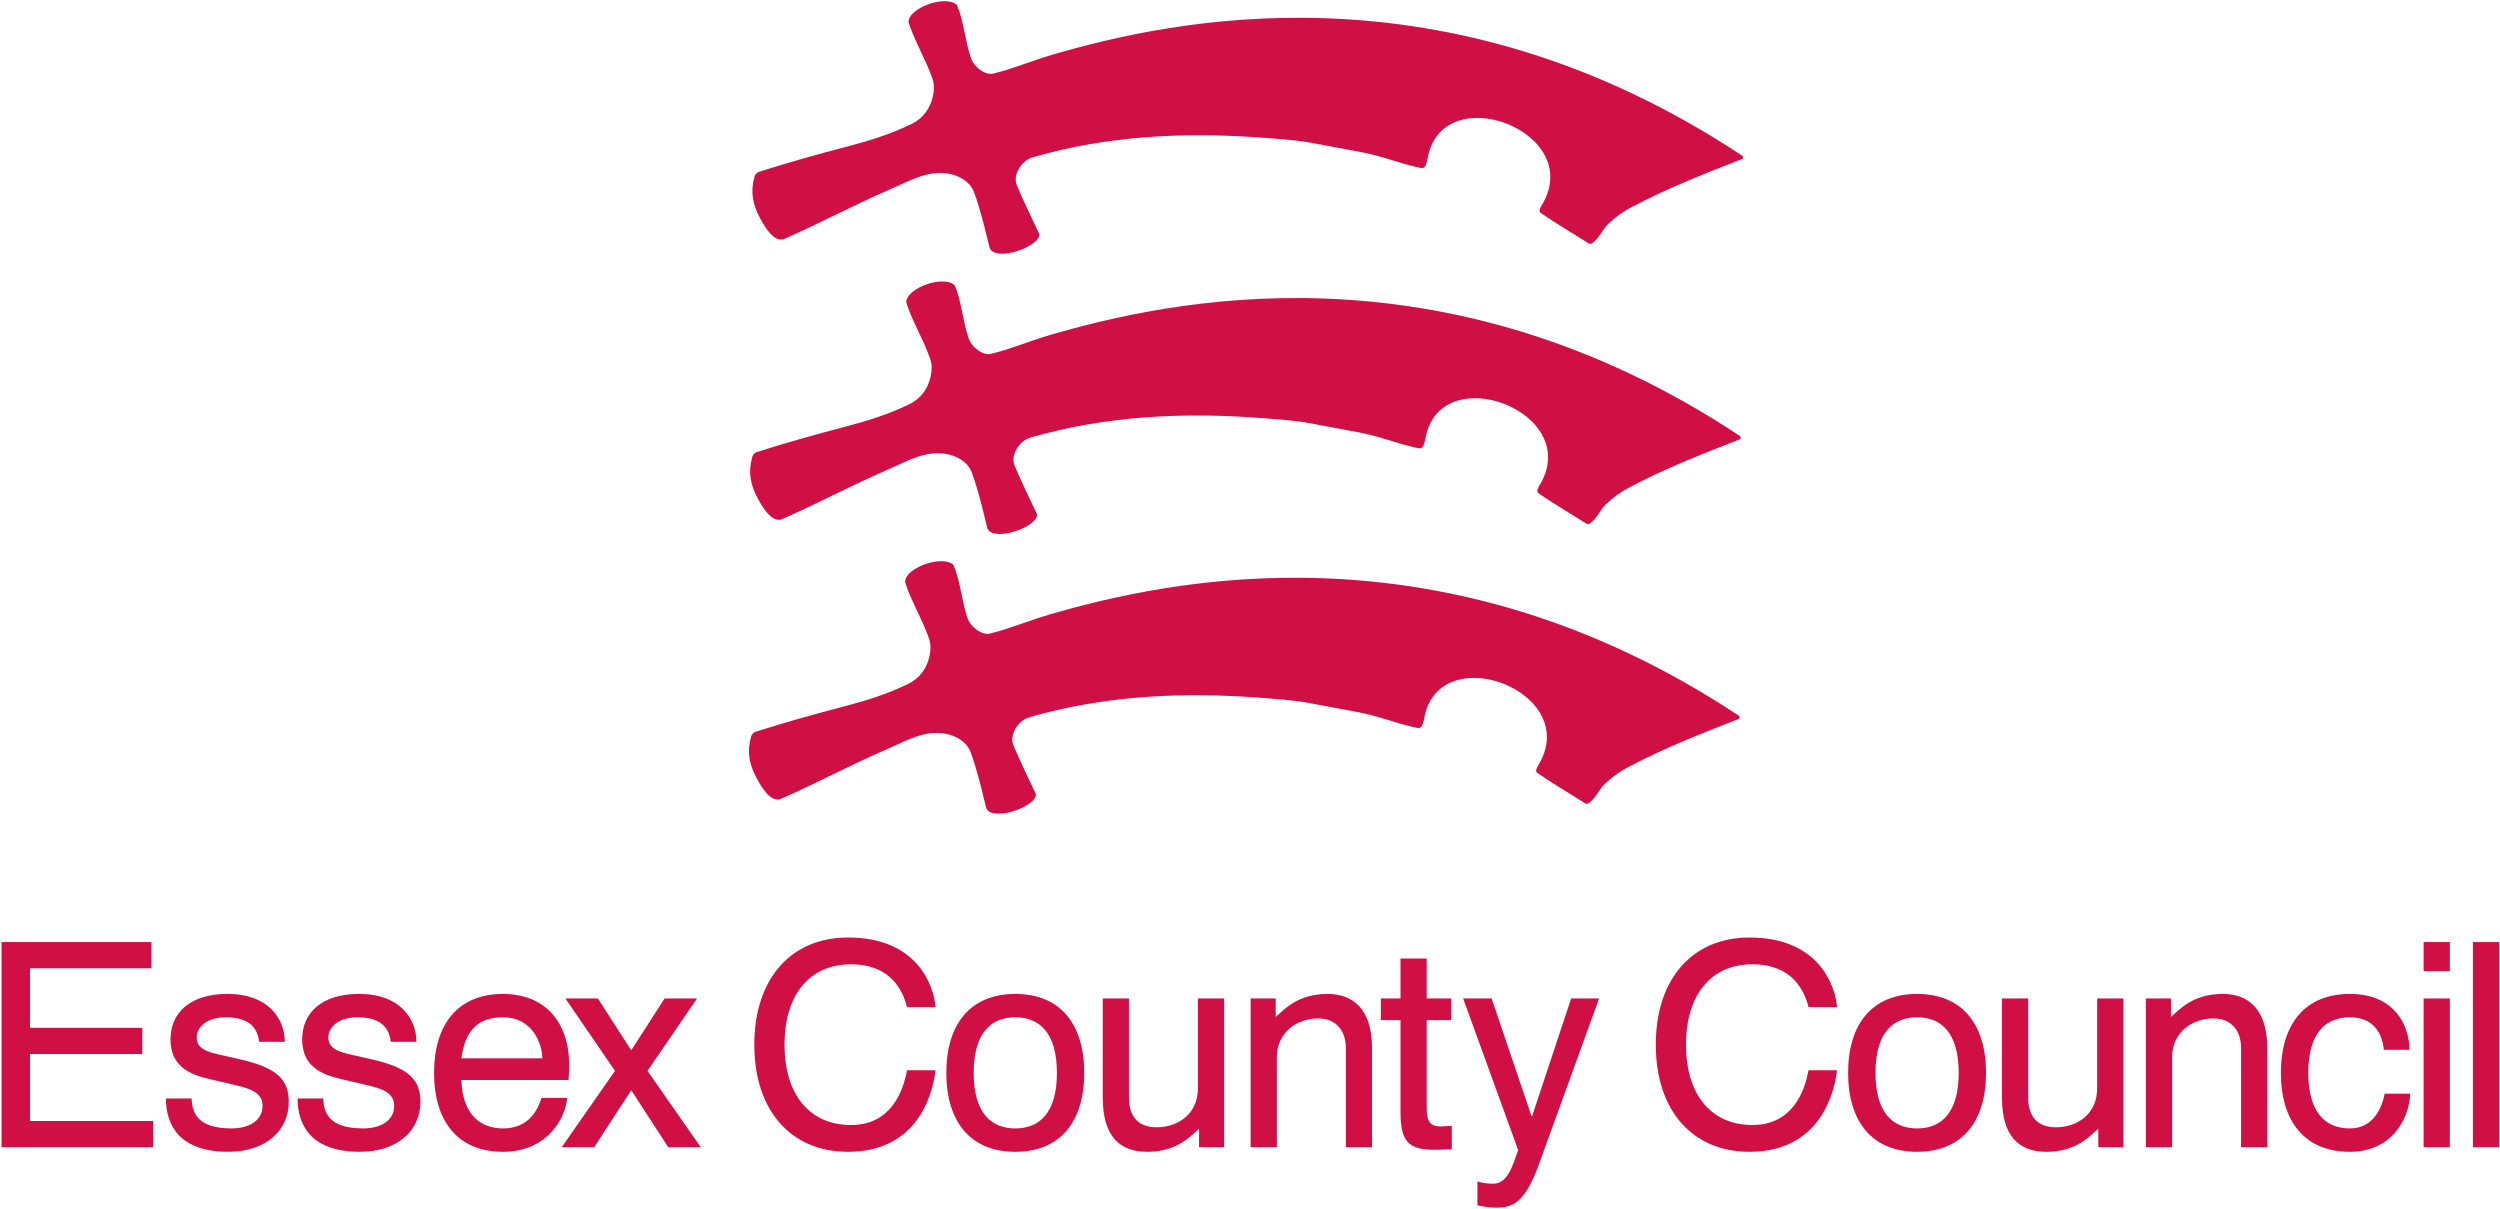 <?xml version="1.0" encoding="utf-8"?>
<!-- Generator: Adobe Illustrator 27.3.1, SVG Export Plug-In . SVG Version: 6.00 Build 0)  -->
<svg version="1.1"
	 id="svg9020" xmlns:inkscape="http://www.inkscape.org/namespaces/inkscape" xmlns:svg="http://www.w3.org/2000/svg" xmlns:cc="http://creativecommons.org/ns#" xmlns:rdf="http://www.w3.org/1999/02/22-rdf-syntax-ns#" xmlns:sodipodi="http://sodipodi.sourceforge.net/DTD/sodipodi-0.dtd" xmlns:dc="http://purl.org/dc/elements/1.1/" inkscape:version="0.48.2 r9819" sodipodi:docname="ES2.svg"
	 xmlns="http://www.w3.org/2000/svg" xmlns:xlink="http://www.w3.org/1999/xlink" x="0px" y="0px" viewBox="0 0 1000 483.566"
	 style="enable-background:new 0 0 1000 483.566;" xml:space="preserve">
<style type="text/css">
	.st0{fill:#D00F44;}
	.st1{clip-path:url(#SVGID_00000105413624973193745820000000132070471727007161_);}
</style>
<sodipodi:namedview  bordercolor="#666666" borderopacity="1.0" fit-margin-bottom="0.5" fit-margin-left="0.5" fit-margin-right="0.5" fit-margin-top="0.5" id="base" inkscape:current-layer="layer1" inkscape:cx="958.39019" inkscape:cy="396.51739" inkscape:document-units="px" inkscape:pageopacity="0.0" inkscape:pageshadow="2" inkscape:window-height="1028" inkscape:window-maximized="1" inkscape:window-width="1920" inkscape:window-x="-8" inkscape:window-y="-8" inkscape:zoom="0.35" pagecolor="#ffffff" showgrid="false">
	</sodipodi:namedview>
<g id="layer1" transform="translate(137.984,281.909)" inkscape:groupmode="layer" inkscape:label="Layer 1">
	<g id="g10911" transform="matrix(7.88,0,0,-7.88,-3599.604,464.909)">
		<g id="g10661" transform="translate(439.37,46.954)">
			<path id="path10663" inkscape:connector-curvature="0" class="st0" d="M0,0v-10.415h7.696v1.33h-6.25v3.401h5.7v1.33h-5.7v3.024
				h6.163V0L0,0z"/>
		</g>
		<g id="g10665">
			<g>
				<defs>
					<polygon id="SVGID_1_" points="439.37,33.472 566.929,33.472 566.929,94.714 439.37,94.714 439.37,33.472 					"/>
				</defs>
				<clipPath id="SVGID_00000155108750272571114770000010125001012935329429_">
					<use xlink:href="#SVGID_1_"  style="overflow:visible;"/>
				</clipPath>
				<g id="g10667" style="clip-path:url(#SVGID_00000155108750272571114770000010125001012935329429_);">
					<g id="g10673" transform="translate(451.563,40.98)">
						<path id="path10675" inkscape:connector-curvature="0" class="st0" d="M0,0c1.866-0.434,2.387-1.07,2.387-2.141
							c0-1.389-1.085-2.531-3.081-2.531c-2.402,0-3.154,1.287-3.154,2.705h1.302c0.029-0.724,0.289-1.519,2.025-1.519
							c0.984,0,1.577,0.463,1.577,1.143c0,0.491-0.304,0.795-1.201,1.012L-1.62-0.984c-1.1,0.246-1.996,0.695-1.996,2.026
							c0,1.316,0.969,2.3,2.893,2.3c2.097,0,2.907-1.288,2.907-2.431H0.882C0.81,1.49,0.521,2.155-0.81,2.155
							c-0.955,0-1.476-0.491-1.476-1.027c0-0.564,0.521-0.737,1.273-0.897L0,0z"/>
					</g>
					<g id="g10677" transform="translate(458.246,40.98)">
						<path id="path10679" inkscape:connector-curvature="0" class="st0" d="M0,0c1.866-0.434,2.387-1.07,2.387-2.141
							c0-1.389-1.085-2.531-3.081-2.531c-2.402,0-3.154,1.287-3.154,2.705h1.302c0.029-0.724,0.289-1.519,2.025-1.519
							c0.984,0,1.577,0.463,1.577,1.143c0,0.491-0.304,0.795-1.201,1.012L-1.62-0.984c-1.1,0.246-1.996,0.695-1.996,2.026
							c0,1.316,0.969,2.3,2.893,2.3c2.097,0,2.907-1.288,2.907-2.431H0.882C0.81,1.49,0.521,2.155-0.81,2.155
							c-0.955,0-1.476-0.491-1.476-1.027c0-0.564,0.521-0.737,1.273-0.897L0,0z"/>
					</g>
					<g id="g10681" transform="translate(466.823,41.052)">
						<path id="path10683" inkscape:connector-curvature="0" class="st0" d="M0,0c-0.014,0.781-0.521,2.083-1.996,2.083
							C-3.197,2.083-3.92,1.49-4.108,0H0z M1.259-2.011C1.157-3.139,0.174-4.745-1.996-4.745c-2.271,0-3.501,1.519-3.501,4.007
							s1.23,4.007,3.501,4.007c2.068,0,3.356-1.36,3.356-3.616c0-0.261-0.015-0.521-0.029-0.752h-5.439
							c0.043-1.765,0.983-2.46,2.112-2.46c1.316,0,1.765,0.955,1.953,1.548C-0.043-2.011,1.259-2.011,1.259-2.011z"/>
					</g>
					<g id="g10685" transform="translate(470.51,40.416)">
						<path id="path10687" inkscape:connector-curvature="0" class="st0" d="M0,0l-2.517,3.674h1.649l1.693-2.632l1.692,2.632h1.649
							L1.649,0l2.705-3.877H2.705l-1.88,2.893l-1.881-2.893h-1.649L0,0z"/>
					</g>
					<g id="g10689" transform="translate(486.782,40.444)">
						<path id="path10691" inkscape:connector-curvature="0" class="st0" d="M0,0c-0.203-1.649-1.186-4.137-4.441-4.137
							C-7.32-4.137-9.2-2.069-9.2,1.302c0,3.37,1.88,5.439,4.759,5.439c3.515,0,4.354-2.445,4.441-3.53h-1.447
							c-0.217,0.839-0.824,2.17-2.849,2.17c-2.112,0-3.371-1.562-3.371-4.079s1.259-4.079,3.371-4.079
							c2.039,0,2.647,1.707,2.849,2.777L0,0z"/>
					</g>
					<g id="g10693" transform="translate(487.329,40.314)">
						<path id="path10695" inkscape:connector-curvature="0" class="st0" d="M0,0c0,2.488,1.23,4.007,3.501,4.007
							s3.5-1.519,3.5-4.007s-1.229-4.007-3.5-4.007S0-2.488,0,0 M3.501-2.821c1.244,0,2.112,0.81,2.112,2.821
							S4.745,2.821,3.501,2.821S1.389,2.011,1.389,0S2.257-2.821,3.501-2.821"/>
					</g>
					<g id="g10697" transform="translate(500.158,37.479)">
						<path id="path10699" inkscape:connector-curvature="0" class="st0" d="M0,0c-0.405-0.347-1.085-1.172-2.633-1.172
							c-1.388,0-2.256,0.781-2.256,2.749v5.034h1.33V1.562c0-0.81,0.362-1.49,1.404-1.49c1.085,0,2.097,0.666,2.097,1.982v4.557
							h1.331V-0.94L0-0.94V0z"/>
					</g>
					<g id="g10701" transform="translate(502.776,44.09)">
						<path id="path10703" inkscape:connector-curvature="0" class="st0" d="M0,0h1.273v-0.94c0.405,0.347,1.085,1.171,2.633,1.171
							c1.302,0,2.256-0.781,2.256-2.748v-5.034h-1.33v5.048c0,0.782-0.42,1.49-1.404,1.49c-1.085,0-2.097-0.708-2.097-1.981v-4.557
							L0-7.551V0z"/>
					</g>
					<g id="g10705" transform="translate(512.987,36.438)">
						<path id="path10707" inkscape:connector-curvature="0" class="st0" d="M0,0c-0.217,0-0.535-0.029-0.882-0.029
							c-1.346,0-1.722,0.449-1.722,1.924v4.658h-0.998v1.099h0.998v2.026h1.331V7.652h1.244V6.553h-1.244V2.069
							c0-0.738,0.231-0.912,0.723-0.912c0.159,0,0.42,0.029,0.55,0.029L0,0z"/>
					</g>
					<g id="g10709" transform="translate(517.426,35.714)">
						<path id="path10711" inkscape:connector-curvature="0" class="st0" d="M0,0c-0.738-2.054-1.374-2.242-2.199-2.242
							c-0.318,0-0.636,0.058-0.94,0.116v1.215c0.231-0.073,0.521-0.116,0.796-0.116c0.723,0,0.969,0.839,1.273,1.707l-2.792,7.696
							h1.446l2.025-5.975h0.029L1.62,8.376h1.418L0,0z"/>
					</g>
					<g id="g10713" transform="translate(532.543,40.444)">
						<path id="path10715" inkscape:connector-curvature="0" class="st0" d="M0,0c-0.203-1.649-1.186-4.137-4.441-4.137
							C-7.32-4.137-9.2-2.069-9.2,1.302c0,3.37,1.88,5.439,4.759,5.439c3.515,0,4.354-2.445,4.441-3.53h-1.447
							c-0.217,0.839-0.824,2.17-2.849,2.17c-2.112,0-3.371-1.562-3.371-4.079s1.259-4.079,3.371-4.079
							c2.039,0,2.647,1.707,2.849,2.777L0,0z"/>
					</g>
					<g id="g10717" transform="translate(533.105,40.314)">
						<path id="path10719" inkscape:connector-curvature="0" class="st0" d="M0,0c0,2.488,1.23,4.007,3.501,4.007
							s3.5-1.519,3.5-4.007s-1.229-4.007-3.5-4.007S0-2.488,0,0 M3.501-2.821c1.244,0,2.112,0.81,2.112,2.821
							S4.745,2.821,3.501,2.821S1.389,2.011,1.389,0S2.257-2.821,3.501-2.821"/>
					</g>
					<g id="g10721" transform="translate(545.804,37.479)">
						<path id="path10723" inkscape:connector-curvature="0" class="st0" d="M0,0c-0.405-0.347-1.085-1.172-2.633-1.172
							c-1.388,0-2.256,0.781-2.256,2.749v5.034h1.33V1.562c0-0.81,0.362-1.49,1.404-1.49c1.085,0,2.097,0.666,2.097,1.982v4.557
							h1.331V-0.94L0-0.94V0z"/>
					</g>
					<g id="g10725" transform="translate(548.219,44.09)">
						<path id="path10727" inkscape:connector-curvature="0" class="st0" d="M0,0h1.273v-0.94c0.405,0.347,1.085,1.171,2.633,1.171
							c1.302,0,2.256-0.781,2.256-2.748v-5.034h-1.33v5.048c0,0.782-0.42,1.49-1.404,1.49c-1.085,0-2.097-0.708-2.097-1.981v-4.557
							L0-7.551V0z"/>
					</g>
					<g id="g10729" transform="translate(561.642,39.258)">
						<path id="path10731" inkscape:connector-curvature="0" class="st0" d="M0,0c-0.072-1.418-1.042-2.951-3.067-2.951
							c-2.271,0-3.501,1.519-3.501,4.007s1.23,4.007,3.501,4.007c2.286,0,3.024-1.62,3.024-2.835h-1.302
							c-0.058,0.694-0.42,1.649-1.722,1.649c-1.244,0-2.112-0.81-2.112-2.821s0.868-2.821,2.112-2.821
							c1.273,0,1.664,1.201,1.765,1.765L0,0z"/>
					</g>
					<path id="path10733" inkscape:connector-curvature="0" class="st0" d="M562.318,44.09h1.331v-7.551h-1.331V44.09z
						 M562.318,46.954h1.331v-1.476h-1.331V46.954z"/>
					<path id="path10735" inkscape:connector-curvature="0" class="st0" d="M564.82,46.954h1.331V36.539h-1.331V46.954z"/>
					<g id="g10737" transform="translate(492.548,77.755)">
						<path id="path10739" inkscape:connector-curvature="0" class="st0" d="M0,0c-1.171-0.35-1.974-0.712-2.952-0.942
							c-0.422-0.1-0.981,0.343-1.129,0.773c-0.304,0.886-0.37,1.918-0.714,2.706C-5.34,3.073-7.248,2.41-7.253,1.674
							c0.247-0.851,0.866-1.868,1.217-2.879c0.1-0.289,0.084-0.59,0.021-0.886c-0.133-0.626-0.51-1.13-1.076-1.406
							c-1.054-0.514-2.12-0.848-3.266-1.147c-1.537-0.402-2.986-0.807-4.485-1.285c-0.109-0.035-0.196-0.132-0.226-0.238
							c-0.223-0.79-0.099-1.411,0.281-2.122c0.259-0.484,0.715-1.223,1.207-1.055c1.856,0.815,3.57,1.738,5.443,2.548
							c0.91,0.393,1.81,0.937,2.853,0.783c0.567-0.083,1.142-0.393,1.355-0.945c0.364-0.947,0.785-2.827,0.797-2.853
							c0.328-0.71,2.598,0.102,2.515,0.725c-0.003,0.02-0.902,1.873-1.146,2.497c-0.205,0.525,0.271,1.238,0.797,1.391
							C2.925-4.07,6.915-3.896,10.92-4.213c0.792-0.062,1.56-0.107,2.369-0.26c0.841-0.16,1.607-0.302,2.448-0.459
							c1.1-0.207,1.862-0.555,2.977-0.795c0.248-0.07,0.304,0.16,0.327,0.263l0.041,0.124c0.64,4.282,8.168,1.448,5.776-2.335
							c0,0-0.04-0.103-0.054-0.128c-0.07-0.126,0.024-0.205,0.024-0.205c0.747-0.517,1.486-0.951,2.356-1.498
							c0.06-0.038,0.163-0.116,0.248-0.058c0.387,0.263,0.519,0.687,0.838,0.993c0.351,0.335,0.732,0.61,1.164,0.839
							c1.857,0.983,3.719,1.707,5.649,2.462c0.021,0.008,0.029,0.127-0.001,0.147C19.952,4.91,6.032,1.739,0.103,0.034L0,0z"/>
					</g>
					<g id="g10741" transform="translate(492.663,91.982)">
						<path id="path10743" inkscape:connector-curvature="0" class="st0" d="M0,0c-1.171-0.35-1.974-0.712-2.952-0.942
							c-0.422-0.1-0.981,0.343-1.129,0.773c-0.304,0.886-0.37,1.918-0.714,2.706C-5.34,3.072-7.248,2.41-7.253,1.674
							c0.247-0.851,0.866-1.868,1.217-2.879c0.1-0.289,0.084-0.59,0.021-0.886c-0.133-0.626-0.51-1.13-1.076-1.406
							c-1.054-0.514-2.12-0.848-3.266-1.147c-1.537-0.402-2.986-0.807-4.485-1.285c-0.109-0.035-0.196-0.132-0.226-0.238
							c-0.223-0.79-0.099-1.411,0.281-2.122c0.259-0.484,0.715-1.223,1.207-1.055c1.856,0.815,3.57,1.738,5.443,2.548
							c0.91,0.393,1.81,0.937,2.853,0.783c0.567-0.083,1.142-0.393,1.355-0.945c0.364-0.947,0.785-2.827,0.797-2.853
							c0.328-0.71,2.598,0.102,2.515,0.725c-0.003,0.02-0.902,1.873-1.146,2.497c-0.205,0.525,0.271,1.238,0.797,1.391
							C2.925-4.07,6.915-3.896,10.92-4.213c0.792-0.063,1.56-0.107,2.369-0.261c0.841-0.159,1.607-0.301,2.448-0.458
							c1.1-0.207,1.862-0.555,2.977-0.795c0.248-0.07,0.304,0.16,0.327,0.263l0.041,0.124c0.64,4.282,8.168,1.448,5.776-2.335
							c0,0-0.04-0.103-0.054-0.128c-0.07-0.126,0.024-0.205,0.024-0.205c0.747-0.517,1.486-0.951,2.356-1.498
							c0.06-0.038,0.163-0.116,0.248-0.058c0.387,0.263,0.519,0.687,0.838,0.993c0.351,0.335,0.732,0.61,1.164,0.839
							c1.857,0.983,3.719,1.707,5.649,2.462c0.021,0.008,0.029,0.127-0.001,0.147C19.952,4.91,6.032,1.739,0.103,0.034L0,0z"/>
					</g>
					<g id="g10745" transform="translate(492.489,63.557)">
						<path id="path10747" inkscape:connector-curvature="0" class="st0" d="M0,0c-1.171-0.35-1.974-0.712-2.952-0.942
							c-0.422-0.1-0.981,0.343-1.129,0.773c-0.304,0.886-0.37,1.918-0.714,2.706C-5.34,3.072-7.248,2.41-7.253,1.674
							c0.247-0.851,0.866-1.868,1.217-2.879c0.1-0.289,0.084-0.59,0.021-0.886c-0.133-0.626-0.51-1.13-1.076-1.406
							c-1.054-0.514-2.12-0.848-3.266-1.147c-1.537-0.402-2.986-0.807-4.485-1.285c-0.109-0.035-0.196-0.132-0.226-0.238
							c-0.223-0.79-0.099-1.411,0.281-2.122c0.259-0.484,0.715-1.223,1.207-1.055c1.856,0.815,3.57,1.738,5.443,2.548
							c0.91,0.393,1.81,0.937,2.853,0.783c0.567-0.083,1.142-0.393,1.355-0.945c0.364-0.947,0.785-2.827,0.797-2.853
							c0.328-0.71,2.598,0.102,2.515,0.725c-0.003,0.02-0.902,1.873-1.146,2.497c-0.205,0.525,0.271,1.238,0.797,1.391
							C2.925-4.07,6.915-3.896,10.92-4.213c0.792-0.063,1.56-0.107,2.369-0.261c0.841-0.159,1.607-0.301,2.448-0.458
							c1.1-0.207,1.862-0.555,2.977-0.795c0.248-0.07,0.304,0.16,0.327,0.263l0.041,0.123c0.64,4.283,8.168,1.449,5.776-2.334
							c0,0-0.04-0.103-0.054-0.128c-0.07-0.126,0.024-0.205,0.024-0.205c0.747-0.517,1.486-0.951,2.356-1.498
							c0.06-0.038,0.163-0.116,0.248-0.058c0.387,0.263,0.519,0.687,0.838,0.993c0.351,0.335,0.732,0.61,1.164,0.839
							c1.857,0.983,3.719,1.707,5.649,2.462c0.021,0.008,0.029,0.127-0.001,0.147C19.952,4.91,6.032,1.739,0.103,0.034L0,0z"/>
					</g>
				</g>
			</g>
		</g>
	</g>
</g>
</svg>
